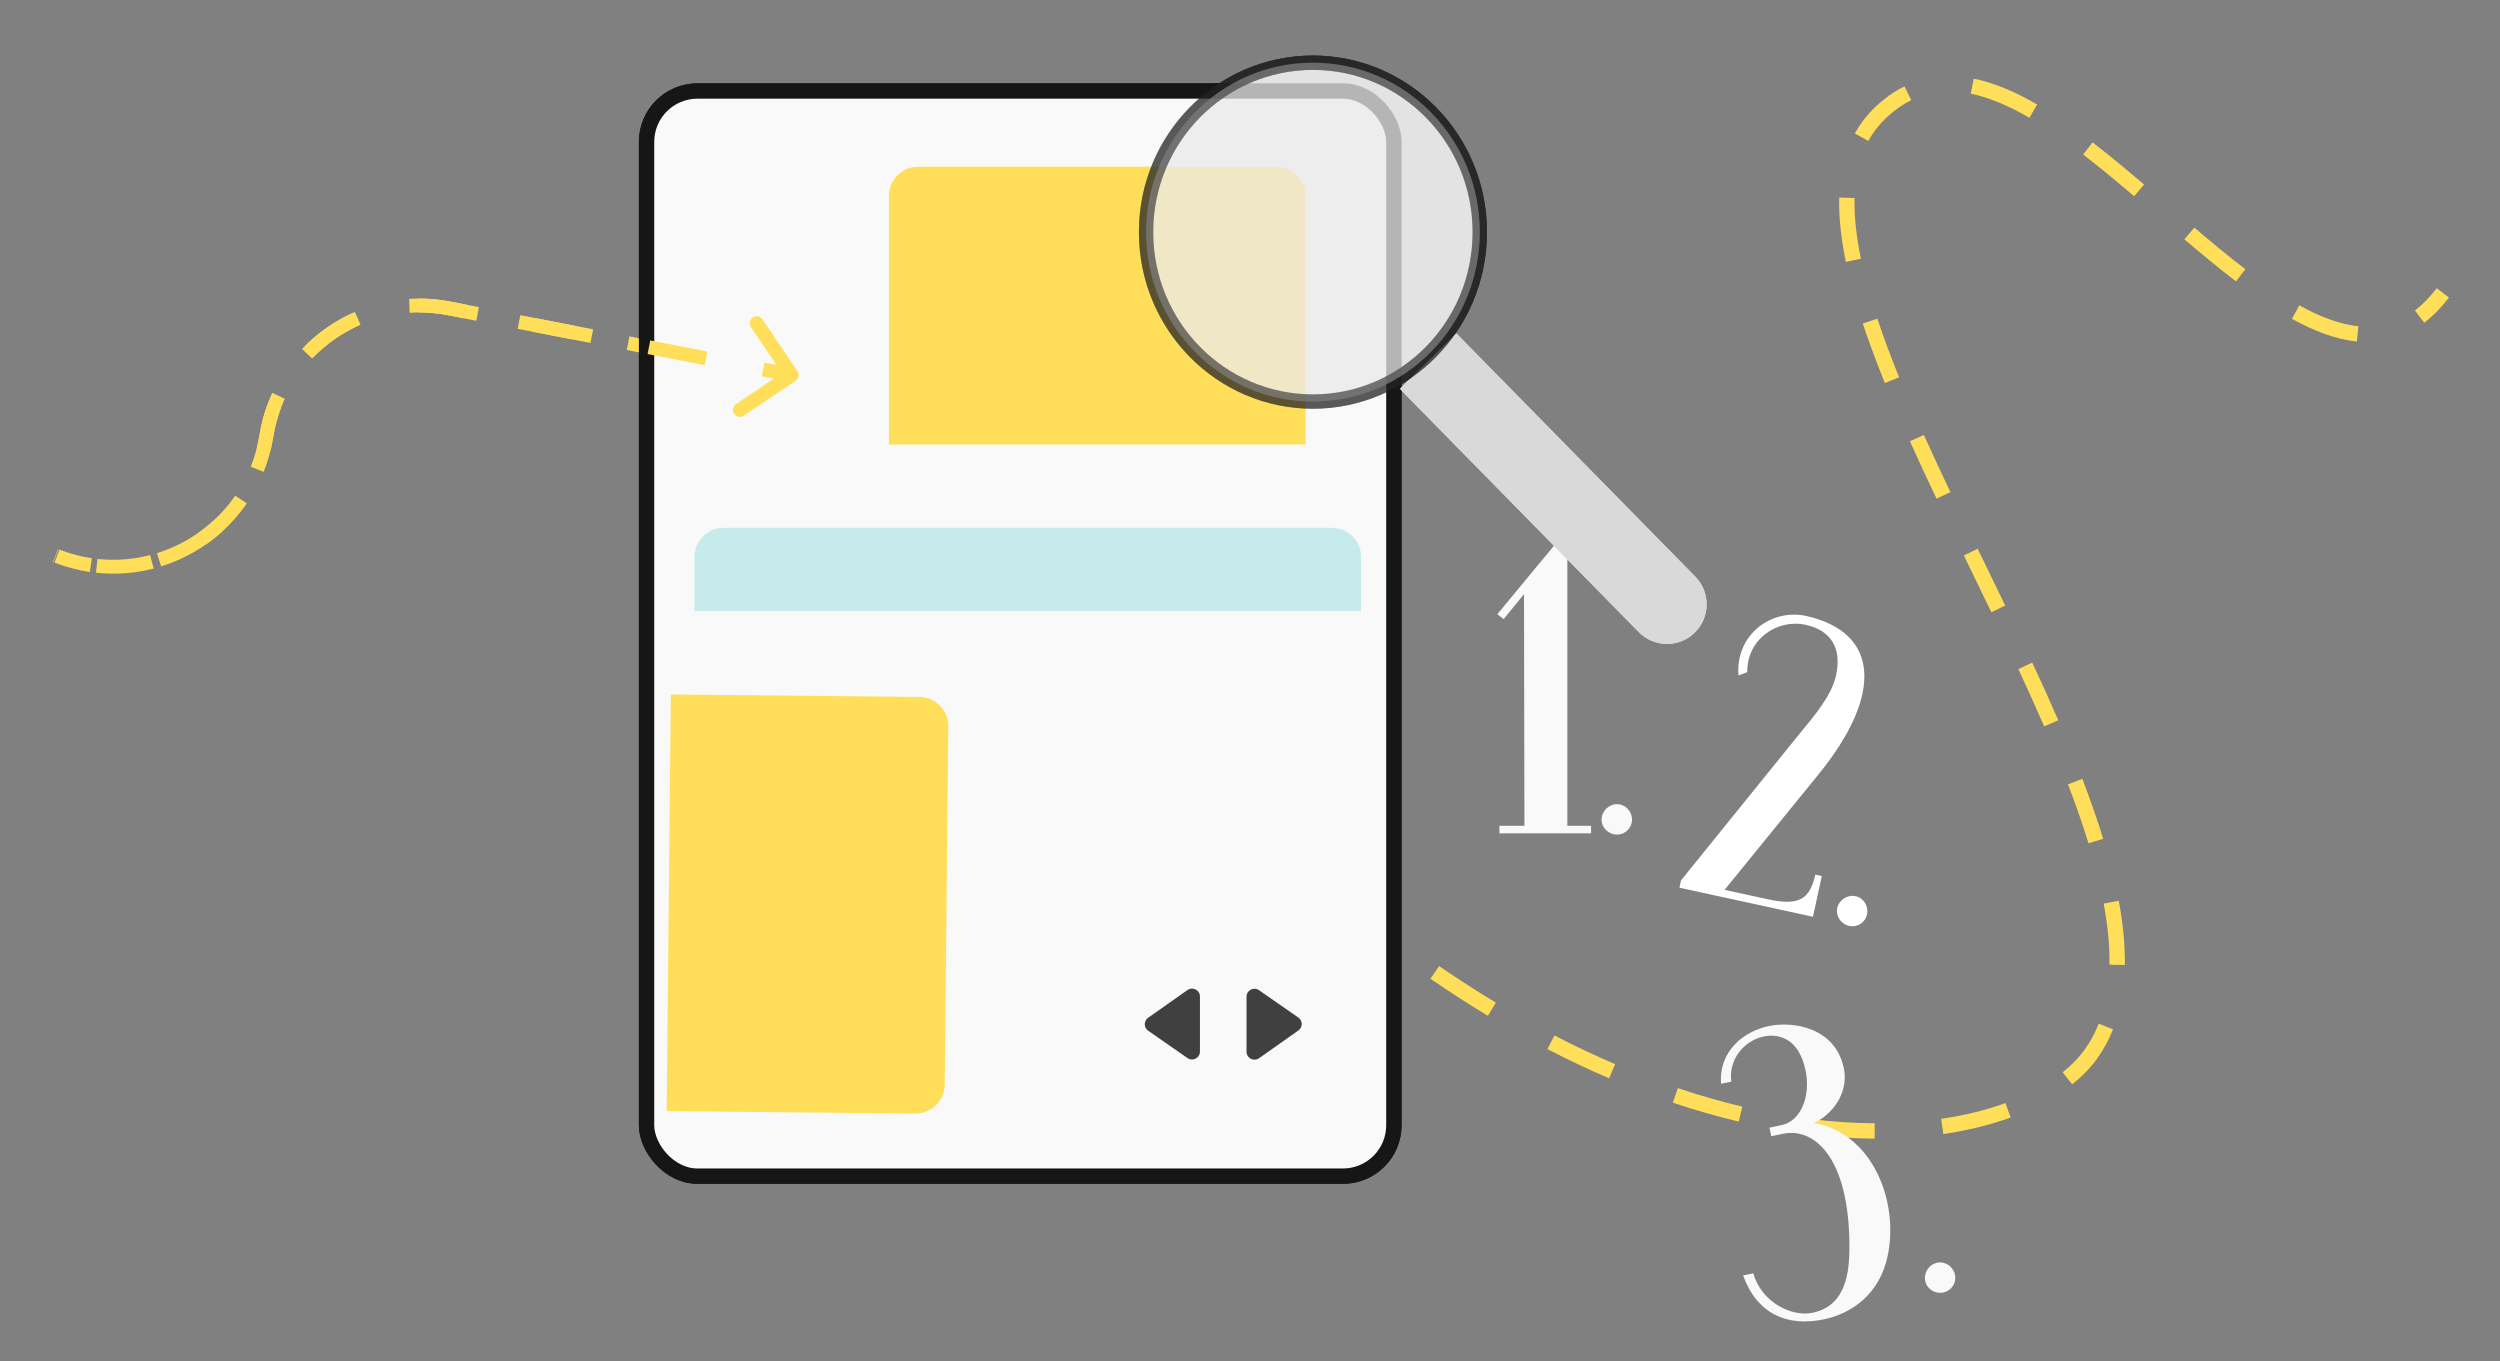 <svg width="270" height="147" viewBox="0 0 270 147" fill="none" xmlns="http://www.w3.org/2000/svg">
<rect x="0" y="0" width="270" height="147" fill="#808080" stroke="none"/>
<g clip-path="url(#clip0_1815_3532)">
<path d="M225.816 113.844L226.49 114.326L225.816 113.844ZM135.222 87.887C134.764 87.893 134.398 88.27 134.405 88.728L134.513 96.19C134.52 96.648 134.896 97.014 135.354 97.007C135.812 97 136.178 96.624 136.171 96.166L136.075 89.533L142.708 89.436C143.166 89.43 143.532 89.053 143.525 88.595C143.518 88.138 143.142 87.772 142.684 87.778L135.222 87.887ZM135.234 88.716L134.656 89.311C135.552 90.181 136.446 91.031 137.338 91.861L137.903 91.254L138.468 90.647C137.584 89.825 136.699 88.983 135.812 88.121L135.234 88.716ZM143.351 96.106L142.813 96.738C144.739 98.375 146.652 99.922 148.551 101.382L149.056 100.725L149.562 100.068C147.685 98.624 145.793 97.095 143.888 95.474L143.351 96.106ZM154.958 105.021L154.488 105.704C156.579 107.14 158.648 108.472 160.693 109.706L161.122 108.996L161.55 108.285C159.533 107.07 157.491 105.755 155.427 104.337L154.958 105.021ZM167.501 112.568L167.12 113.305C169.378 114.473 171.6 115.52 173.781 116.455L174.107 115.693L174.434 114.931C172.29 114.012 170.105 112.982 167.882 111.832L167.501 112.568ZM180.939 118.305L180.675 119.091C183.111 119.909 185.485 120.585 187.788 121.13L187.979 120.323L188.17 119.516C185.917 118.983 183.592 118.321 181.203 117.519L180.939 118.305ZM195.181 121.645L195.075 122.467C197.656 122.799 200.122 122.961 202.461 122.974L202.466 122.144L202.47 121.315C200.201 121.303 197.802 121.146 195.287 120.822L195.181 121.645ZM209.763 121.655L209.883 122.476C212.561 122.084 214.994 121.474 217.151 120.693L216.868 119.913L216.586 119.134C214.544 119.874 212.22 120.458 209.643 120.835L209.763 121.655ZM223.285 116.457L223.802 117.105C224.881 116.245 225.784 115.313 226.49 114.326L225.816 113.844L225.142 113.361C224.537 114.206 223.745 115.03 222.768 115.809L223.285 116.457ZM225.816 113.844L226.49 114.326C227.194 113.343 227.762 112.288 228.206 111.169L227.435 110.863L226.665 110.557C226.268 111.556 225.763 112.492 225.142 113.361L225.816 113.844ZM228.652 104.202L229.481 104.215C229.515 102.025 229.278 99.702 228.826 97.281L228.011 97.433L227.196 97.585C227.632 99.925 227.855 102.134 227.822 104.189L228.652 104.202ZM226.351 90.833L227.144 90.589C226.496 88.481 225.736 86.317 224.89 84.114L224.115 84.411L223.341 84.708C224.177 86.884 224.924 89.011 225.559 91.076L226.351 90.833ZM221.531 78.119L222.292 77.789C221.399 75.731 220.456 73.65 219.483 71.559L218.731 71.908L217.979 72.258C218.948 74.341 219.885 76.408 220.771 78.449L221.531 78.119ZM215.812 65.758L216.559 65.398C215.574 63.352 214.577 61.304 213.589 59.267L212.843 59.629L212.097 59.991C213.086 62.03 214.081 64.075 215.065 66.118L215.812 65.758ZM209.894 53.5L210.643 53.144C209.653 51.061 208.693 49.001 207.781 46.975L207.025 47.316L206.269 47.656C207.187 49.695 208.152 51.766 209.145 53.855L209.894 53.5ZM204.337 41.057L205.105 40.746C204.224 38.571 203.431 36.456 202.755 34.418L201.968 34.679L201.181 34.94C201.871 37.02 202.677 39.168 203.568 41.369L204.337 41.057ZM200.165 28.115L200.977 27.947C200.486 25.576 200.242 23.378 200.293 21.381L199.464 21.36L198.635 21.338C198.58 23.496 198.844 25.825 199.353 28.283L200.165 28.115ZM201.052 14.819L201.779 15.217C202.278 14.307 202.912 13.479 203.697 12.739L203.128 12.135L202.559 11.532C201.646 12.393 200.906 13.359 200.325 14.42L201.052 14.819ZM203.128 12.135L203.697 12.739C204.588 11.897 205.496 11.266 206.415 10.813L206.048 10.069L205.682 9.326C204.601 9.858 203.559 10.589 202.559 11.532L203.128 12.135ZM213.002 9.305L212.836 10.117C214.856 10.53 216.976 11.443 219.179 12.72L219.595 12.002L220.011 11.285C217.716 9.955 215.424 8.953 213.168 8.492L213.002 9.305ZM225.488 16.035L224.982 16.692C226.802 18.092 228.639 19.619 230.485 21.191L231.023 20.56L231.56 19.929C229.707 18.35 227.846 16.802 225.994 15.377L225.488 16.035ZM236.449 25.215L235.912 25.846C237.781 27.436 239.646 28.983 241.489 30.39L241.992 29.731L242.496 29.072C240.686 27.691 238.847 26.166 236.987 24.583L236.449 25.215ZM247.928 33.706L247.527 34.432C249.893 35.74 252.247 36.65 254.541 36.888L254.626 36.063L254.712 35.239C252.722 35.032 250.589 34.23 248.329 32.98L247.928 33.706ZM261.315 34.193L261.819 34.852C262.752 34.139 263.642 33.238 264.487 32.136L263.829 31.631L263.171 31.127C262.402 32.129 261.614 32.922 260.812 33.534L261.315 34.193Z" fill="#FFDF5A"/>
<path d="M126.105 89.072C126.379 89.438 126.899 89.513 127.265 89.238L133.239 84.765C133.606 84.491 133.68 83.971 133.406 83.604C133.131 83.238 132.612 83.163 132.245 83.438L126.935 87.414L122.959 82.104C122.684 81.737 122.165 81.663 121.798 81.937C121.432 82.212 121.357 82.731 121.631 83.098L126.105 89.072ZM128.031 79.784L127.961 78.958L127.304 79.013L127.21 79.666L128.031 79.784ZM136.95 79.863C137.406 79.824 137.745 79.423 137.706 78.967C137.668 78.51 137.267 78.172 136.81 78.21L136.88 79.037L136.95 79.863ZM126.768 88.575L127.589 88.692L128.852 79.902L128.031 79.784L127.21 79.666L125.948 88.457L126.768 88.575ZM128.031 79.784L128.101 80.611L136.95 79.863L136.88 79.037L136.81 78.21L127.961 78.958L128.031 79.784Z" fill="#FFDF5A"/>
<path d="M88.898 35.701C88.733 35.274 88.252 35.062 87.825 35.228C87.398 35.394 87.187 35.874 87.353 36.301L88.126 36.001L88.898 35.701ZM91.341 44.279L91.807 44.965L92.353 44.593L92.114 43.979L91.341 44.279ZM83.184 49.119C83.098 49.569 83.394 50.003 83.844 50.089L91.175 51.483C91.625 51.569 92.059 51.274 92.144 50.824C92.23 50.374 91.935 49.94 91.485 49.854L84.968 48.615L86.208 42.098C86.293 41.648 85.998 41.214 85.548 41.128C85.098 41.043 84.664 41.338 84.578 41.788L83.184 49.119ZM88.126 36.001L87.353 36.301L90.568 44.579L91.341 44.279L92.114 43.979L88.898 35.701L88.126 36.001ZM91.341 44.279L90.874 43.593L83.532 48.589L83.999 49.274L84.465 49.96L91.807 44.965L91.341 44.279Z" fill="#FFDF5A"/>
<path d="M169.273 89.19H171.838V90H161.938V89.19H164.638L164.593 64.17L162.388 66.87L161.713 66.33L168.193 58.5H169.273V89.19ZM174.637 90.135C173.737 90.135 172.972 89.415 172.972 88.515C172.972 87.615 173.737 86.85 174.637 86.85C175.537 86.85 176.257 87.615 176.257 88.515C176.257 89.415 175.537 90.135 174.637 90.135Z" fill="#F9F9F9"/>
<path d="M191.003 97.137C194.301 97.855 195.478 97.098 196.052 94.46L196.756 94.613L195.799 99.01L181.377 95.872L181.549 95.08L194.341 79.258C195.846 77.421 197.808 75.177 198.296 72.934C198.917 70.076 197.83 68.09 194.972 67.468C192.114 66.846 188.682 68.862 188.698 72.596L187.748 72.942C187.435 68.453 191.401 65.678 195.129 66.535C202.937 68.326 203.425 74.972 196.439 83.583L186.254 96.104L191.003 97.137ZM199.71 99.999C198.83 99.808 198.236 98.941 198.427 98.062C198.619 97.183 199.529 96.598 200.408 96.789C201.288 96.981 201.828 97.881 201.637 98.76C201.446 99.64 200.589 100.19 199.71 99.999Z" fill="white"/>
<path d="M189.354 137.516C190.241 140.641 193.479 142.259 195.769 141.777C199.468 140.999 199.73 137.219 199.74 134.642C199.712 124.669 195.747 121.779 192.576 122.445L191.299 122.714L191.105 121.789L192.382 121.521C194.583 121.058 195.562 118.277 194.997 115.59C194.256 112.067 192.045 111.613 190.46 111.946C188.39 112.382 186.654 114.402 186.978 116.817L185.877 117.049C185.611 113.38 188.495 111.348 191.005 110.82C193.735 110.246 198.217 111.004 199.134 115.364C199.699 118.05 197.851 120.416 195.874 121.292C202.159 122.315 205.136 129.69 203.863 135.66C202.986 139.799 199.97 141.859 196.976 142.489C193.101 143.304 189.787 141.978 188.253 137.748L189.354 137.516ZM209.886 139.59C209.005 139.775 208.108 139.228 207.923 138.347C207.738 137.466 208.329 136.56 209.209 136.375C210.09 136.19 210.952 136.79 211.137 137.671C211.323 138.552 210.766 139.404 209.886 139.59Z" fill="#F9F9F9"/>
<rect x="69.829" y="9.829" width="80.71" height="117.195" rx="5.496" fill="#F9F9F9" stroke="#161616" stroke-width="1.658"/>
<path d="M96 21.163C96 19.416 97.416 18 99.163 18H137.837C139.584 18 141 19.416 141 21.163V48H96V21.163Z" fill="#FFDF5A"/>
<path d="M99.287 75.269C101.034 75.286 102.436 76.716 102.418 78.463L102.031 117.135C102.013 118.882 100.583 120.284 98.836 120.266L72 119.997L72.451 75L99.287 75.269Z" fill="#FFDF5A"/>
<path d="M75 60.163C75 58.416 76.416 57 78.163 57H143.837C145.584 57 147 58.416 147 60.163V66H75V60.163Z" fill="#FFDF5A"/>
<path d="M140.218 109.893L135.97 106.939C135.403 106.544 134.626 106.95 134.626 107.64L134.626 113.588C134.626 114.281 135.407 114.686 135.974 114.287L140.222 111.294C140.707 110.952 140.705 110.232 140.218 109.893Z" fill="#404040"/>
<path d="M124.002 111.318L128.25 114.273C128.817 114.667 129.593 114.261 129.593 113.571L129.593 107.624C129.593 106.931 128.812 106.526 128.246 106.925L123.998 109.918C123.513 110.259 123.515 110.98 124.002 111.318Z" fill="#404040"/>
<path d="M85.5 40.5L48.497 33.305C39.203 31.498 30.26 37.749 28.764 47.098V47.098C27.083 57.609 16.151 63.904 6.216 60.083L6 60" stroke="#FFDF5A" stroke-width="1.5" stroke-dasharray="6 6"/>
<path d="M183.09 62.274C184.746 63.959 184.722 66.667 183.036 68.323V68.323C181.351 69.978 178.643 69.954 176.987 68.269L151.177 41.995L157.28 36L183.09 62.274Z" fill="#D9D9D9"/>
<path opacity="0.5" d="M141.796 6.774C151.738 6.775 159.817 14.956 159.817 25.072C159.817 35.188 151.738 43.37 141.796 43.37C131.854 43.37 123.775 35.188 123.774 25.072C123.774 14.956 131.853 6.774 141.796 6.774Z" fill="#EBEBEB" stroke="black" stroke-width="1.548"/>
<path opacity="0.5" d="M141.796 6.774C151.738 6.775 159.817 14.956 159.817 25.072C159.817 35.188 151.738 43.37 141.796 43.37C131.854 43.37 123.775 35.188 123.774 25.072C123.774 14.956 131.853 6.774 141.796 6.774Z" fill="#EBEBEB" stroke="#353535" stroke-width="1.548"/>
<rect x="69.829" y="9.829" width="80.71" height="117.195" rx="5.496" fill="#F9F9F9" stroke="#161616" stroke-width="1.658"/>
<path d="M96 21.163C96 19.416 97.416 18 99.163 18H137.837C139.584 18 141 19.416 141 21.163V48H96V21.163Z" fill="#FFDF5A"/>
<path d="M99.287 75.269C101.034 75.286 102.436 76.716 102.418 78.463L102.031 117.135C102.013 118.882 100.583 120.284 98.836 120.266L72 119.997L72.451 75L99.287 75.269Z" fill="#FFDF5A"/>
<path d="M75 60.163C75 58.416 76.416 57 78.163 57H143.837C145.584 57 147 58.416 147 60.163V66H75V60.163Z" fill="#C7EBEB"/>
<path d="M140.218 109.893L135.97 106.939C135.403 106.544 134.626 106.95 134.626 107.64L134.626 113.588C134.626 114.281 135.407 114.686 135.974 114.287L140.222 111.294C140.707 110.952 140.705 110.232 140.218 109.893Z" fill="#404040"/>
<path d="M124.002 111.318L128.25 114.273C128.817 114.667 129.593 114.261 129.593 113.571L129.593 107.624C129.593 106.931 128.812 106.526 128.246 106.925L123.998 109.918C123.513 110.259 123.515 110.98 124.002 111.318Z" fill="#404040"/>
<path d="M85.919 41.122C86.263 40.89 86.353 40.424 86.122 40.081L82.348 34.484C82.116 34.141 81.65 34.05 81.306 34.282C80.963 34.514 80.872 34.98 81.104 35.323L84.459 40.298L79.484 43.652C79.141 43.884 79.05 44.35 79.282 44.694C79.514 45.037 79.98 45.128 80.323 44.896L85.919 41.122ZM48.497 33.305L48.354 34.041L48.497 33.305ZM6 60L5.731 60.7L5.785 60.721L6.054 60.021L6.323 59.321L6.269 59.3L6 60ZM6.162 60.062L5.893 60.762L5.947 60.783L6.216 60.083L6.485 59.383L6.431 59.362L6.162 60.062ZM6.216 60.083L5.947 60.783C7.189 61.261 8.447 61.587 9.702 61.773L9.812 61.031L9.922 60.289C8.775 60.12 7.624 59.821 6.485 59.383L6.216 60.083ZM17.178 60.455L17.401 61.171C19.885 60.398 22.175 59.079 24.091 57.319L23.583 56.766L23.076 56.214C21.324 57.825 19.228 59.031 16.955 59.739L17.178 60.455ZM27.779 50.684L28.476 50.962C28.946 49.783 29.295 48.531 29.505 47.217L28.764 47.098L28.024 46.98C27.831 48.184 27.511 49.33 27.082 50.407L27.779 50.684ZM28.764 47.098L29.505 47.217C29.678 46.137 29.954 45.102 30.322 44.118L29.619 43.855L28.917 43.593C28.514 44.669 28.212 45.801 28.024 46.98L28.764 47.098ZM33.163 38.203L33.706 38.72C35.185 37.168 36.965 35.924 38.931 35.068L38.632 34.38L38.333 33.692C36.183 34.628 34.237 35.988 32.62 37.685L33.163 38.203ZM45.158 32.994L45.164 33.744C46.214 33.736 47.281 33.833 48.354 34.041L48.497 33.305L48.641 32.569C47.469 32.341 46.302 32.236 45.153 32.244L45.158 32.994ZM48.497 33.305L48.354 34.041L51.438 34.641L51.581 33.905L51.724 33.168L48.641 32.569L48.497 33.305ZM57.748 35.104L57.605 35.84L63.772 37.039L63.915 36.303L64.058 35.567L57.891 34.368L57.748 35.104ZM70.082 37.502L69.939 38.238L76.106 39.438L76.249 38.701L76.392 37.965L70.225 36.766L70.082 37.502ZM82.416 39.9L82.273 40.637L85.357 41.236L85.5 40.5L85.643 39.764L82.56 39.164L82.416 39.9Z" fill="#FFDF5A"/>
<path d="M183.09 62.274C184.746 63.959 184.722 66.667 183.036 68.323V68.323C181.351 69.978 178.643 69.954 176.987 68.269L151.177 41.995L157.28 36L183.09 62.274Z" fill="#D9D9D9"/>
<path opacity="0.5" d="M141.796 6.774C151.738 6.775 159.817 14.956 159.817 25.072C159.817 35.188 151.738 43.37 141.796 43.37C131.854 43.37 123.775 35.188 123.774 25.072C123.774 14.956 131.853 6.774 141.796 6.774Z" fill="#EBEBEB" stroke="black" stroke-width="1.548"/>
<path opacity="0.5" d="M141.796 6.774C151.738 6.775 159.817 14.956 159.817 25.072C159.817 35.188 151.738 43.37 141.796 43.37C131.854 43.37 123.775 35.188 123.774 25.072C123.774 14.956 131.853 6.774 141.796 6.774Z" fill="#EBEBEB" stroke="#353535" stroke-width="1.548"/>
</g>
<defs>
<clipPath id="clip0_1815_3532">
<rect width="270" height="147" fill="white"/>
</clipPath>
</defs>
</svg>
